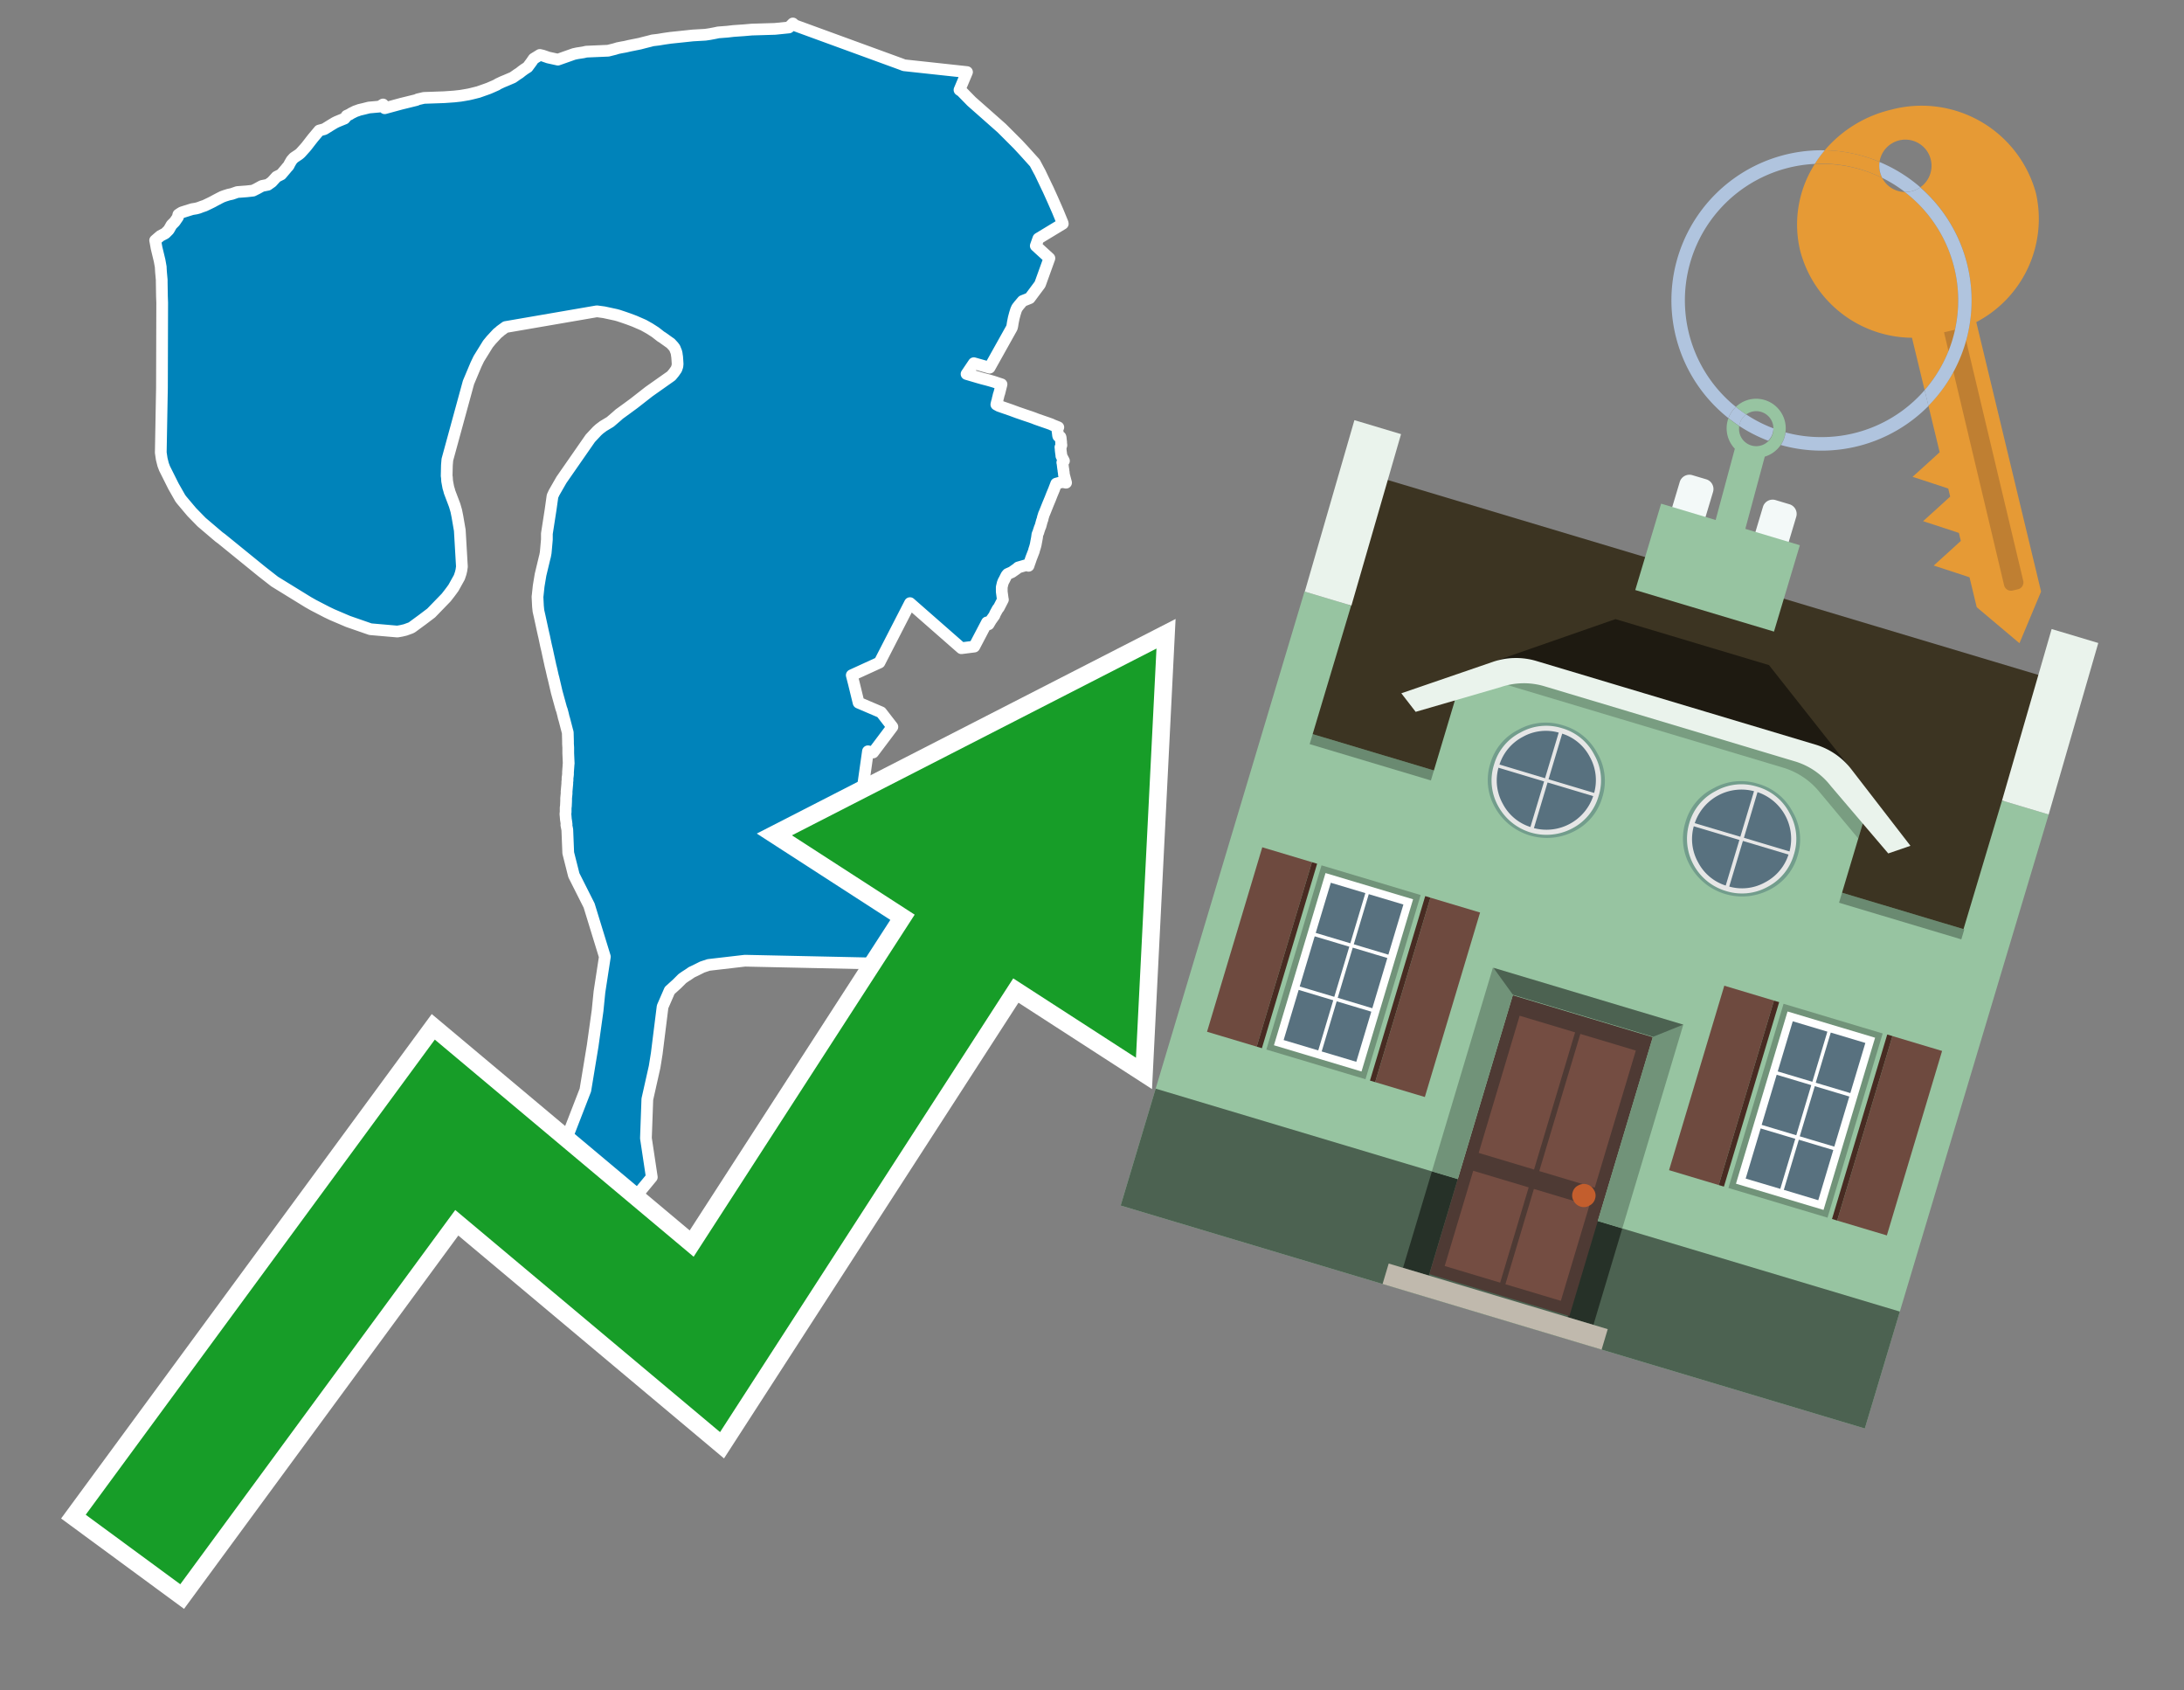 <svg id="Text" xmlns="http://www.w3.org/2000/svg" width="93.05" height="72" viewBox="0 0 93.05 72"><rect x="0" y="0" width="93.05" height="72" fill="#808080" stroke="none"/><polygon points="6.83,10.05 7.04,9.94 7.11,9.87 7.19,9.79 7.31,9.58 7.44,9.45 7.47,9.41 7.51,9.35 7.58,9.25 7.58,9.22 7.6,9.14 7.69,9.08 7.74,9.05 7.83,9.02 8.18,8.91 8.36,8.88 8.47,8.85 8.6,8.8 8.72,8.76 8.97,8.64 9.07,8.59 9.16,8.54 9.37,8.43 9.47,8.38 9.58,8.34 9.74,8.29 9.88,8.26 10.11,8.18 10.51,8.15 10.78,8.12 10.96,8.03 11.16,7.92 11.41,7.87 11.58,7.75 11.68,7.64 11.78,7.53 11.98,7.43 12.2,7.17 12.24,7.12 12.29,7.07 12.32,7.01 12.34,6.97 12.41,6.85 12.43,6.82 12.52,6.72 12.73,6.58 12.79,6.53 12.82,6.5 12.91,6.4 13,6.3 13.06,6.23 13.23,6.01 13.34,5.87 13.5,5.68 13.6,5.56 13.82,5.5 14.11,5.32 14.26,5.23 14.34,5.19 14.41,5.16 14.68,5.05 14.73,4.99 14.77,4.93 14.9,4.87 14.96,4.83 15.14,4.74 15.23,4.71 15.31,4.68 15.48,4.64 15.72,4.58 16.17,4.54 16.32,4.45 16.39,4.61 17.09,4.42 17.74,4.26 17.8,4.23 17.93,4.2 18.06,4.17 18.92,4.14 19.35,4.11 19.62,4.08 19.8,4.05 19.97,4.02 20.1,3.99 20.26,3.95 20.38,3.92 20.55,3.86 20.72,3.8 20.83,3.76 20.99,3.69 21.17,3.61 21.21,3.58 21.4,3.49 21.57,3.42 21.85,3.3 22.05,3.16 22.13,3.11 22.23,3.03 22.34,2.95 22.48,2.86 22.65,2.63 22.67,2.6 22.69,2.57 22.74,2.5 23,2.34 23.13,2.37 23.36,2.45 23.77,2.54 24.45,2.3 24.59,2.27 24.85,2.23 24.98,2.2 25.91,2.16 26.07,2.12 26.19,2.09 26.32,2.05 26.47,2.02 26.64,1.99 26.81,1.95 27.11,1.89 27.26,1.86 27.45,1.81 27.57,1.78 27.69,1.75 27.8,1.72 28.05,1.69 28.29,1.65 28.57,1.61 29.05,1.56 29.52,1.51 30.05,1.48 30.25,1.45 30.46,1.41 30.6,1.38 30.99,1.35 31.25,1.32 31.68,1.29 32.03,1.26 33.02,1.23 33.61,1.17 33.78,1 33.87,1.08 38.39,2.73 38.52,2.78 41.2,3.07 40.88,3.83 40.97,3.89 41.39,4.32 41.9,4.77 42.68,5.46 43.05,5.83 43.19,5.97 43.32,6.1 43.37,6.15 43.63,6.43 44.09,6.94 44.26,7.26 44.31,7.35 44.62,8 44.65,8.06 44.84,8.48 45.06,8.98 45.27,9.49 45.28,9.53 44.24,10.16 44.13,10.47 44.71,11 44.31,12.11 43.87,12.7 43.57,12.82 43.4,13.02 43.38,13.05 43.33,13.11 43.31,13.16 43.29,13.2 43.25,13.33 43.24,13.36 43.19,13.55 43.15,13.75 43.13,13.88 43.11,13.96 42.16,15.66 41.49,15.47 41.18,15.93 41.69,16.08 41.83,16.12 42.06,16.18 42.17,16.21 42.34,16.26 42.67,16.37 42.6,16.65 42.58,16.73 42.55,16.82 42.54,16.86 42.53,16.91 42.51,16.98 42.5,17.04 42.47,17.14 42.45,17.23 42.56,17.29 42.76,17.36 43.08,17.47 43.16,17.5 43.35,17.57 43.67,17.68 43.91,17.76 44.05,17.81 44.15,17.85 44.35,17.92 44.64,18.02 44.78,18.07 44.84,18.1 45.09,18.2 45.04,18.23 45.05,18.32 45.07,18.46 45.08,18.55 45.09,18.58 45.18,18.61 45.19,18.64 45.2,18.74 45.21,18.83 45.21,18.9 45.22,18.94 45.22,18.97 45.2,19.02 45.18,19.05 45.19,19.12 45.19,19.16 45.2,19.25 45.21,19.32 45.22,19.39 45.22,19.42 45.33,19.63 45.3,19.66 45.26,19.7 45.27,19.74 45.29,19.91 45.3,19.98 45.31,20.03 45.31,20.08 45.32,20.11 45.33,20.22 45.42,20.56 45.26,20.53 45,20.6 44.99,20.63 44.92,20.81 44.91,20.84 44.81,21.08 44.74,21.26 44.71,21.33 44.69,21.38 44.66,21.45 44.62,21.55 44.5,21.85 44.48,21.89 44.43,22.05 44.42,22.11 44.39,22.19 44.36,22.3 44.35,22.34 44.33,22.41 44.3,22.48 44.25,22.63 44.24,22.67 44.2,22.76 44.18,22.91 44.14,23.12 44.13,23.18 44.12,23.22 44.11,23.26 44.09,23.33 44.08,23.36 44.06,23.42 44.05,23.47 43.93,23.78 43.89,23.9 43.85,24.01 43.82,24.1 43.76,24.06 43.38,24.17 43.31,24.23 43.11,24.37 42.93,24.45 42.88,24.51 42.81,24.65 42.78,24.71 42.76,24.74 42.72,24.84 42.68,25.01 42.68,25.07 42.68,25.2 42.72,25.5 42.73,25.54 42.55,25.89 42.51,25.93 42.39,26.15 42.37,26.21 42.32,26.28 42.22,26.42 42.12,26.59 42.05,26.51 41.51,27.54 40.96,27.61 38.77,25.69 37.47,28.22 36.29,28.76 36.38,29.11 36.58,29.93 37.54,30.34 38.02,30.96 37.2,32.05 36.98,32 36.72,33.83 37.75,34.31 37.54,35.41 38.84,35.88 38.93,36.01 39.46,36.71 40.28,38.07 38.8,39.04 38.89,39.09 38.95,39.15 38.97,39.19 39.02,39.3 39.1,39.45 39.14,39.52 39.23,39.62 39.31,39.66 39.28,39.8 39.19,39.91 39.17,39.97 38.98,40.21 38.78,40.51 38.74,40.57 38.7,40.96 37.99,40.99 37.31,41.04 31.74,40.92 30.19,41.1 29.92,41.19 29.74,41.28 29.62,41.34 29.47,41.41 29.34,41.5 29.2,41.59 29.07,41.68 28.9,41.85 28.85,41.9 28.53,42.19 28.23,42.88 27.98,44.88 27.89,45.44 27.58,46.82 27.52,48.48 27.77,50.14 27.39,50.6 27.21,50.82 25.8,51 24.7,50.42 24.11,48.57 24.94,46.43 25.25,44.55 25.46,43.05 25.54,42.25 25.77,40.75 25.1,38.57 24.45,37.28 24.21,36.33 24.17,35.34 24.13,35.14 24.14,35.11 24.12,34.96 24.11,34.91 24.1,34.78 24.09,34.67 24.1,34.58 24.1,34.49 24.1,34.4 24.11,34.34 24.12,34.12 24.12,34.04 24.12,34 24.14,33.8 24.14,33.71 24.17,33.38 24.17,33.34 24.17,33.3 24.18,33.24 24.18,33.13 24.19,33.07 24.2,32.98 24.2,32.89 24.22,32.62 24.22,32.57 24.23,32.53 24.21,32.08 24.21,31.84 24.2,31.68 24.2,31.57 24.19,31.2 24.17,31.13 24.04,30.63 24.02,30.57 23.98,30.4 23.94,30.25 23.91,30.17 23.72,29.48 23.58,28.88 23.56,28.81 23.49,28.5 23.46,28.38 23.45,28.34 23.44,28.29 23.35,27.88 23.31,27.69 23.3,27.65 23.26,27.48 23.22,27.29 23.18,27.1 23.16,27.02 23.15,26.97 23.14,26.93 22.99,26.24 22.94,26.02 22.92,25.82 22.9,25.42 22.91,25.34 22.95,24.96 23.03,24.48 23.21,23.73 23.22,23.7 23.25,23.54 23.3,22.98 23.3,22.81 23.3,22.73 23.46,21.7 23.54,21.13 23.61,20.98 23.92,20.44 25.15,18.67 25.44,18.36 25.54,18.27 25.7,18.15 26,17.97 26.28,17.73 26.38,17.64 26.71,17.4 27.01,17.18 27.65,16.68 28.6,16.01 28.7,15.89 28.73,15.85 28.82,15.72 28.86,15.6 28.87,15.5 28.86,15.34 28.85,15.2 28.84,15.14 28.83,15.06 28.81,14.98 28.78,14.91 28.75,14.83 28.69,14.75 28.57,14.62 28.51,14.58 28.23,14.38 28.15,14.33 27.92,14.15 27.67,13.99 27.42,13.85 27.26,13.78 27.03,13.68 26.79,13.59 26.59,13.52 26.5,13.49 26.35,13.44 26.24,13.41 25.73,13.3 25.43,13.26 21.54,13.93 21.32,14.09 21.29,14.12 21.19,14.2 20.93,14.48 20.79,14.65 20.4,15.28 20.28,15.53 19.96,16.29 19.06,19.58 19.04,19.82 19.03,20.27 19.04,20.33 19.05,20.49 19.1,20.76 19.14,20.89 19.15,20.94 19.37,21.52 19.44,21.76 19.49,22.01 19.59,22.59 19.68,24.14 19.67,24.2 19.66,24.28 19.63,24.41 19.57,24.59 19.32,25.04 19.24,25.15 19.15,25.27 19.01,25.45 18.37,26.11 18,26.39 17.55,26.72 17.49,26.75 17.27,26.83 17.1,26.87 16.93,26.9 15.78,26.8 14.83,26.47 14.15,26.18 13.92,26.07 13.36,25.78 13.13,25.65 11.7,24.77 11.15,24.34 9.44,22.95 9.33,22.87 8.59,22.24 8.17,21.81 7.74,21.3 7.68,21.22 7.39,20.71 7.01,19.95 6.95,19.79 6.89,19.55 6.85,19.28 6.9,16.52 6.91,12.92 6.91,12.89 6.9,12.62 6.89,12.01 6.89,11.92 6.86,11.59 6.85,11.42 6.85,11.38 6.8,11.1 6.67,10.56 6.62,10.28 6.61,10.24 " fill="#0083ba" stroke="#fff" stroke-linejoin="round" stroke-width="0.5"/><polygon points="49.272 27.624 33.741 35.58 38.97 38.959 29.553 53.529 18.525 44.281 3.652 64.518 7.681 67.479 19.396 51.538 30.678 60.999 43.169 41.673 48.398 45.053 49.272 27.624" fill="none" stroke="#fff" stroke-miterlimit="10" stroke-width="1.5"/><polygon points="49.272 27.624 33.741 35.58 38.97 38.959 29.553 53.529 18.525 44.281 3.652 64.518 7.681 67.479 19.396 51.538 30.678 60.999 43.169 41.673 48.398 45.053 49.272 27.624" fill="#179d28"/><path d="M80.19,7.577a1.16,1.16,0,0,1-.094-.251,1.114,1.114,0,0,1-.018-.429A6.367,6.367,0,0,0,77.743,6.4a5.269,5.269,0,0,0-.423.577c.1,0,.192-.007.288-.007A5.794,5.794,0,0,1,80.19,7.577Z" fill="#e69a35"/><path d="M77.608,6.4A6.394,6.394,0,0,0,73.64,17.81a1.26,1.26,0,0,1,.317-.48A5.821,5.821,0,0,1,77.32,6.981a5.269,5.269,0,0,1,.423-.577Z" fill="#b0c4de"/><path d="M84.2,13.72a4.962,4.962,0,0,0,2.545-5.48,5.047,5.047,0,0,0-6.179-3.566A5.322,5.322,0,0,0,77.743,6.4a6.367,6.367,0,0,1,2.335.493,1.114,1.114,0,1,1,1.736,1.084,6.392,6.392,0,0,1,.347,9.3l.479,1.985-.438.4-.716.648.92.3.6.2.082.341-.438.4-.716.648.92.3.605.2.082.341-.438.4-.716.649.92.3.605.2.307,1.274,1.821,1.534.921-2.2Z" fill="#e69a35"/><path d="M81.154,8.179a1.115,1.115,0,0,1-.964-.6,5.794,5.794,0,0,0-2.582-.6c-.1,0-.192,0-.288.007a4.783,4.783,0,0,0-.625,3.685,4.962,4.962,0,0,0,4.765,3.715L82,16.617a5.82,5.82,0,0,0-.846-8.438Z" fill="#e69a35"/><path d="M74.1,18.142a6.386,6.386,0,0,0,1.232.63.73.73,0,0,0,.224-.527h0a5.783,5.783,0,0,1-1.159-.593A.733.733,0,0,0,74.1,18.142Z" fill="#b0c4de"/><path d="M74.4,17.652q-.228-.152-.44-.322a1.26,1.26,0,0,0-.317.48c.148.117.3.228.46.332A.733.733,0,0,1,74.4,17.652Z" fill="#b0c4de"/><path d="M74.824,16.984a1.257,1.257,0,0,0-.867.346c.141.114.288.222.44.322a.731.731,0,0,1,1.159.593h0a.732.732,0,1,1-1.463,0,.7.7,0,0,1,.007-.1c-.158-.1-.312-.215-.46-.332a1.258,1.258,0,0,0,.273,1.3l-.979,3.635,1.275.341.98-3.639a1.266,1.266,0,0,0,.681-.5,1.249,1.249,0,0,0,.2-.538,1.328,1.328,0,0,0,.012-.168A1.262,1.262,0,0,0,74.824,16.984Z" fill="#97c4a1"/><path d="M85.974,25.1l-.226.053a.3.3,0,0,1-.362-.223l-2.56-10.777.81-.193L86.2,24.736A.3.3,0,0,1,85.974,25.1Z" fill="#bf7f32"/><path d="M80.1,7.326a1.16,1.16,0,0,0,.094.251,5.833,5.833,0,0,1,.964.6,1.137,1.137,0,0,0,.287-.031,1.108,1.108,0,0,0,.373-.167A6.371,6.371,0,0,0,80.078,6.9,1.114,1.114,0,0,0,80.1,7.326Z" fill="#b0c4de"/><path d="M77.608,18.618a5.836,5.836,0,0,1-1.534-.2,1.24,1.24,0,0,1-.2.537,6.4,6.4,0,0,0,6.291-1.666L82,16.617A5.807,5.807,0,0,1,77.608,18.618Z" fill="#b0c4de"/><path d="M81.814,7.981a1.108,1.108,0,0,1-.373.167,1.137,1.137,0,0,1-.287.031A5.82,5.82,0,0,1,82,16.617l.161.667a6.392,6.392,0,0,0-.347-9.3Z" fill="#b0c4de"/><polygon points="83.79 39.753 55.78 31.364 58.988 20.404 86.964 28.783 83.79 39.753 83.79 39.753" fill="#3c3422" fill-rule="evenodd"/><polygon points="81.705 53.32 87.284 34.692 85.297 34.097 83.656 39.575 55.926 31.269 57.567 25.791 55.579 25.196 47.746 51.348 79.451 60.844 81.705 53.32" fill="#97c4a1" fill-rule="evenodd"/><rect x="69.522" y="21.148" width="0.444" height="28.983" transform="translate(15.592 92.226) rotate(-73.326)" opacity="0.3"/><polygon points="87.284 34.692 85.297 34.097 87.411 26.793 89.398 27.388 87.284 34.692 87.284 34.692" fill="#eaf3ec" fill-rule="evenodd"/><polygon points="57.578 25.794 55.591 25.199 57.705 17.896 59.692 18.491 57.578 25.794 57.578 25.794" fill="#eaf3ec" fill-rule="evenodd"/><polygon points="79.451 60.844 80.943 55.865 49.238 46.369 47.747 51.348 79.451 60.844 79.451 60.844" fill="#4c6251" fill-rule="evenodd"/><path d="M71.566,20.528l-.522,1.743,1.418.425.523-1.744a.432.432,0,0,0-.289-.536l-.593-.177A.431.431,0,0,0,71.566,20.528Z" fill="#f3f9f8" fill-rule="evenodd"/><path d="M75.111,21.589l-.522,1.743,1.418.425.522-1.743a.43.43,0,0,0-.289-.536l-.593-.178A.43.43,0,0,0,75.111,21.589Z" fill="#f3f9f8" fill-rule="evenodd"/><polygon points="75.368 28.329 68.829 26.37 63.807 28.121 78.733 32.591 75.368 28.329" fill="#1e1a11"/><polygon points="78.248 32.422 64.442 28.287 62.236 28.998 60.064 36.247 77.453 41.455 79.651 34.116 78.248 32.422" fill="#97c4a1"/><path d="M77.74,32.516S65.088,28.725,65,28.7l-.938.43,11.892,3.562a3.175,3.175,0,0,1,1.532,1l1.685,2.02.327-1.09Z" fill-rule="evenodd" opacity="0.2"/><path d="M77.35,31.716,65.458,28.154a3.041,3.041,0,0,0-1.854.037l-3.9,1.339.611.79,3.626-1.054a3.045,3.045,0,0,1,1.855-.037l10.673,3.2A3.028,3.028,0,0,1,78,33.477l2.45,2.874.945-.325-2.518-3.26A3.036,3.036,0,0,0,77.35,31.716Z" fill="#eaf3ec"/><polygon points="76.683 23.223 70.773 21.453 69.671 25.132 75.581 26.902 76.683 23.223 76.683 23.223" fill="#97c4a1" fill-rule="evenodd"/><g id="Symbol_9_0_Layer2_0_MEMBER_8_MEMBER_21_MEMBER_0_FILL" data-name="Symbol 9 0 Layer2 0 MEMBER 8 MEMBER 21 MEMBER 0 FILL"><path d="M66.584,30.892a2.39,2.39,0,0,0-1.891.189,2.317,2.317,0,0,0-1.2,1.448A2.345,2.345,0,0,0,63.7,34.4a2.528,2.528,0,0,0,3.367,1.008,2.339,2.339,0,0,0,1.2-1.447,2.313,2.313,0,0,0-.208-1.87A2.394,2.394,0,0,0,66.584,30.892Z" fill="#729d8c"/></g><g id="Symbol_9_0_Layer2_0_MEMBER_8_MEMBER_21_MEMBER_1_FILL" data-name="Symbol 9 0 Layer2 0 MEMBER 8 MEMBER 21 MEMBER 1 FILL"><path d="M66.547,31.016a2.241,2.241,0,0,0-1.769.185,2.213,2.213,0,0,0-1.127,1.376,2.239,2.239,0,0,0,.185,1.768,2.341,2.341,0,0,0,3.145.942,2.234,2.234,0,0,0,1.126-1.376,2.207,2.207,0,0,0-.185-1.768A2.237,2.237,0,0,0,66.547,31.016Z" fill="#e6e6e6"/></g><g id="Symbol_9_0_Layer2_0_MEMBER_8_MEMBER_21_MEMBER_2_MEMBER_0_FILL" data-name="Symbol 9 0 Layer2 0 MEMBER 8 MEMBER 21 MEMBER 2 MEMBER 0 FILL"><path d="M65.787,33.284,63.843,32.7a2.036,2.036,0,0,0,.186,1.539,2.015,2.015,0,0,0,1.175.986Z" fill="#58717f"/></g><g id="Symbol_9_0_Layer2_0_MEMBER_8_MEMBER_21_MEMBER_2_MEMBER_1_FILL" data-name="Symbol 9 0 Layer2 0 MEMBER 8 MEMBER 21 MEMBER 2 MEMBER 1 FILL"><path d="M65.827,33.148l.582-1.944a2.01,2.01,0,0,0-1.523.178,2.037,2.037,0,0,0-1,1.183Z" fill="#58717f"/></g><g id="Symbol_9_0_Layer2_0_MEMBER_8_MEMBER_21_MEMBER_2_MEMBER_2_FILL" data-name="Symbol 9 0 Layer2 0 MEMBER 8 MEMBER 21 MEMBER 2 MEMBER 2 FILL"><path d="M67.878,33.91l-1.943-.582-.582,1.944a2.1,2.1,0,0,0,2.525-1.362Z" fill="#58717f"/></g><g id="Symbol_9_0_Layer2_0_MEMBER_8_MEMBER_21_MEMBER_2_MEMBER_3_FILL" data-name="Symbol 9 0 Layer2 0 MEMBER 8 MEMBER 21 MEMBER 2 MEMBER 3 FILL"><path d="M66.558,31.249l-.582,1.943,1.943.582a2.031,2.031,0,0,0-.186-1.539A2.009,2.009,0,0,0,66.558,31.249Z" fill="#58717f"/></g><g id="Symbol_9_0_Layer2_0_MEMBER_8_MEMBER_21_MEMBER_0_FILL-2" data-name="Symbol 9 0 Layer2 0 MEMBER 8 MEMBER 21 MEMBER 0 FILL"><path d="M74.9,33.384a2.4,2.4,0,0,0-1.891.189,2.316,2.316,0,0,0-1.2,1.448,2.341,2.341,0,0,0,.209,1.87A2.527,2.527,0,0,0,75.387,37.9a2.345,2.345,0,0,0,1.2-1.447,2.314,2.314,0,0,0-.209-1.87A2.389,2.389,0,0,0,74.9,33.384Z" fill="#729d8c"/></g><g id="Symbol_9_0_Layer2_0_MEMBER_8_MEMBER_21_MEMBER_1_FILL-2" data-name="Symbol 9 0 Layer2 0 MEMBER 8 MEMBER 21 MEMBER 1 FILL"><path d="M74.867,33.508a2.239,2.239,0,0,0-1.768.185,2.21,2.21,0,0,0-1.127,1.376,2.316,2.316,0,0,0,1.564,2.883,2.261,2.261,0,0,0,1.765-.173A2.237,2.237,0,0,0,76.428,36.4a2.209,2.209,0,0,0-.185-1.769A2.239,2.239,0,0,0,74.867,33.508Z" fill="#e6e6e6"/></g><g id="Symbol_9_0_Layer2_0_MEMBER_8_MEMBER_21_MEMBER_2_MEMBER_0_FILL-2" data-name="Symbol 9 0 Layer2 0 MEMBER 8 MEMBER 21 MEMBER 2 MEMBER 0 FILL"><path d="M74.107,35.776l-1.943-.582a2.031,2.031,0,0,0,.186,1.539,2.009,2.009,0,0,0,1.175.986Z" fill="#58717f"/></g><g id="Symbol_9_0_Layer2_0_MEMBER_8_MEMBER_21_MEMBER_2_MEMBER_1_FILL-2" data-name="Symbol 9 0 Layer2 0 MEMBER 8 MEMBER 21 MEMBER 2 MEMBER 1 FILL"><path d="M74.148,35.64,74.73,33.7a2.1,2.1,0,0,0-2.525,1.362Z" fill="#58717f"/></g><g id="Symbol_9_0_Layer2_0_MEMBER_8_MEMBER_21_MEMBER_2_MEMBER_2_FILL-2" data-name="Symbol 9 0 Layer2 0 MEMBER 8 MEMBER 21 MEMBER 2 MEMBER 2 FILL"><path d="M76.2,36.4l-1.943-.582-.582,1.944a2.015,2.015,0,0,0,1.523-.178A2.036,2.036,0,0,0,76.2,36.4Z" fill="#58717f"/></g><g id="Symbol_9_0_Layer2_0_MEMBER_8_MEMBER_21_MEMBER_2_MEMBER_3_FILL-2" data-name="Symbol 9 0 Layer2 0 MEMBER 8 MEMBER 21 MEMBER 2 MEMBER 3 FILL"><path d="M74.879,33.741,74.3,35.684l1.943.582a2.1,2.1,0,0,0-1.361-2.525Z" fill="#58717f"/></g><polygon points="51.426 43.946 53.542 44.58 55.896 36.723 53.78 36.089 51.426 43.946 51.426 43.946" fill="#6e4a3f" fill-rule="evenodd"/><polygon points="53.542 44.58 53.764 44.647 56.117 36.789 55.896 36.723 53.542 44.58 53.542 44.58" fill="#482b22" fill-rule="evenodd"/><polygon points="60.706 46.726 58.59 46.092 60.943 38.235 63.059 38.868 60.706 46.726 60.706 46.726" fill="#6e4a3f" fill-rule="evenodd"/><polygon points="58.59 46.092 58.368 46.026 60.722 38.168 60.943 38.235 58.59 46.092 58.59 46.092" fill="#482b22" fill-rule="evenodd"/><rect x="53.146" y="39.209" width="8.19" height="4.408" transform="translate(1.145 84.365) rotate(-73.326)" fill="#719379"/><polygon points="60.205 38.304 56.474 37.187 54.277 44.522 58.008 45.639 60.205 38.304 60.205 38.304" fill="#fff" fill-rule="evenodd"/><path d="M59.792,38.527l-.64,2.136-1.474-.442.639-2.135,1.475.441Zm-1.621-.485-.64,2.136-1.474-.442L56.7,37.6l1.474.442Zm-2.158,1.84,1.475.441-.64,2.136-1.474-.441.639-2.136Zm-.683,2.282,1.474.441-.639,2.136L54.69,44.3l.64-2.135Zm.981,2.621.639-2.136,1.475.442-.64,2.135-1.474-.441Zm2.158-1.84L56.994,42.5l.64-2.136,1.474.442-.639,2.136Z" fill="#58717f" fill-rule="evenodd"/><polygon points="80.39 52.621 78.274 51.988 80.628 44.13 82.743 44.764 80.39 52.621 80.39 52.621" fill="#6e4a3f" fill-rule="evenodd"/><polygon points="78.274 51.988 78.053 51.921 80.406 44.064 80.628 44.13 78.274 51.988 78.274 51.988" fill="#482b22" fill-rule="evenodd"/><polygon points="71.111 49.842 73.227 50.476 75.58 42.619 73.464 41.985 71.111 49.842 71.111 49.842" fill="#6e4a3f" fill-rule="evenodd"/><polygon points="73.227 50.476 73.448 50.542 75.802 42.685 75.58 42.619 73.227 50.476 73.227 50.476" fill="#482b22" fill-rule="evenodd"/><rect x="72.83" y="45.105" width="8.19" height="4.408" transform="translate(9.534 107.426) rotate(-73.326)" fill="#719379"/><polygon points="76.159 43.083 79.889 44.2 77.692 51.535 73.962 50.418 76.159 43.083 76.159 43.083" fill="#fff" fill-rule="evenodd"/><path d="M76.381,43.5l1.475.442-.64,2.135-1.475-.441.64-2.136ZM78,43.981l1.474.442-.64,2.136-1.474-.442L78,43.981Zm.791,2.724-.64,2.135L76.679,48.4l.64-2.136,1.474.442Zm-.684,2.282-.639,2.135L76,50.68l.64-2.135,1.474.442Zm-2.26,1.65L74.375,50.2l.639-2.135,1.475.441-.64,2.136Zm-.791-2.724.64-2.135,1.474.441-.639,2.136-1.475-.442Z" fill="#58717f" fill-rule="evenodd"/><polygon points="67.888 56.431 69.118 52.323 68.019 51.994 66.789 56.102 67.888 56.431 67.888 56.431" fill="#263128" fill-rule="evenodd"/><polygon points="60.877 54.331 62.108 50.223 61.007 49.894 59.776 54.002 60.877 54.331 60.877 54.331" fill="#263128" fill-rule="evenodd"/><g id="Symbol_9_0_Layer2_0_MEMBER_8_MEMBER_12_MEMBER_0_FILL" data-name="Symbol 9 0 Layer2 0 MEMBER 8 MEMBER 12 MEMBER 0 FILL"><path d="M70.418,44.178l-5.965-1.786L60.9,54.27l5.964,1.786Z" fill="#4e3a34"/></g><g id="Symbol_9_0_Layer2_0_MEMBER_8_MEMBER_12_MEMBER_1_MEMBER_0_FILL" data-name="Symbol 9 0 Layer2 0 MEMBER 8 MEMBER 12 MEMBER 1 MEMBER 0 FILL"><path d="M65.358,49.815l1.75-5.843-2.363-.708L63,49.107Z" fill="#744d42"/></g><g id="Symbol_9_0_Layer2_0_MEMBER_8_MEMBER_12_MEMBER_1_MEMBER_1_FILL" data-name="Symbol 9 0 Layer2 0 MEMBER 8 MEMBER 12 MEMBER 1 MEMBER 1 FILL"><path d="M67.331,44.039l-1.75,5.842,2.364.708,1.75-5.842Z" fill="#744d42"/></g><g id="Symbol_9_0_Layer2_0_MEMBER_8_MEMBER_12_MEMBER_2_MEMBER_0_FILL" data-name="Symbol 9 0 Layer2 0 MEMBER 8 MEMBER 12 MEMBER 2 MEMBER 0 FILL"><path d="M63.915,54.633l1.215-4.058-2.363-.707-1.215,4.057Z" fill="#744d42"/></g><g id="Symbol_9_0_Layer2_0_MEMBER_8_MEMBER_12_MEMBER_2_MEMBER_1_FILL" data-name="Symbol 9 0 Layer2 0 MEMBER 8 MEMBER 12 MEMBER 2 MEMBER 1 FILL"><path d="M66.5,55.407l1.215-4.057-2.363-.708L64.138,54.7Z" fill="#744d42"/></g><g id="Symbol_9_0_Layer2_0_MEMBER_8_MEMBER_13_FILL" data-name="Symbol 9 0 Layer2 0 MEMBER 8 MEMBER 13 FILL"><path d="M67.959,51.058a.439.439,0,0,0-.045-.367.487.487,0,0,0-.669-.2.445.445,0,0,0-.239.282.457.457,0,0,0,.041.378.481.481,0,0,0,.293.242.459.459,0,0,0,.377-.042A.453.453,0,0,0,67.959,51.058Z" fill="#c35e2d"/></g><g id="Symbol_9_0_Layer2_0_MEMBER_8_MEMBER_14_FILL" data-name="Symbol 9 0 Layer2 0 MEMBER 8 MEMBER 14 FILL"><path d="M64.557,42.047l-.951-.833-2.6,8.68,1.1.329Z" fill="#719379"/></g><g id="Symbol_9_0_Layer2_0_MEMBER_8_MEMBER_15_FILL" data-name="Symbol 9 0 Layer2 0 MEMBER 8 MEMBER 15 FILL"><path d="M71.718,43.643l-1.2.19L68.072,52.01l1.046.313Z" fill="#719379"/></g><g id="Symbol_9_0_Layer2_0_MEMBER_8_MEMBER_16_FILL" data-name="Symbol 9 0 Layer2 0 MEMBER 8 MEMBER 16 FILL"><path d="M63.627,41.22l.836,1.156,5.961,1.786,1.294-.519Z" fill="#4c6251"/></g><polygon points="58.905 54.69 59.166 53.819 68.498 56.614 68.237 57.485 58.905 54.69 58.905 54.69" fill="#c0b9ad" fill-rule="evenodd"/></svg>